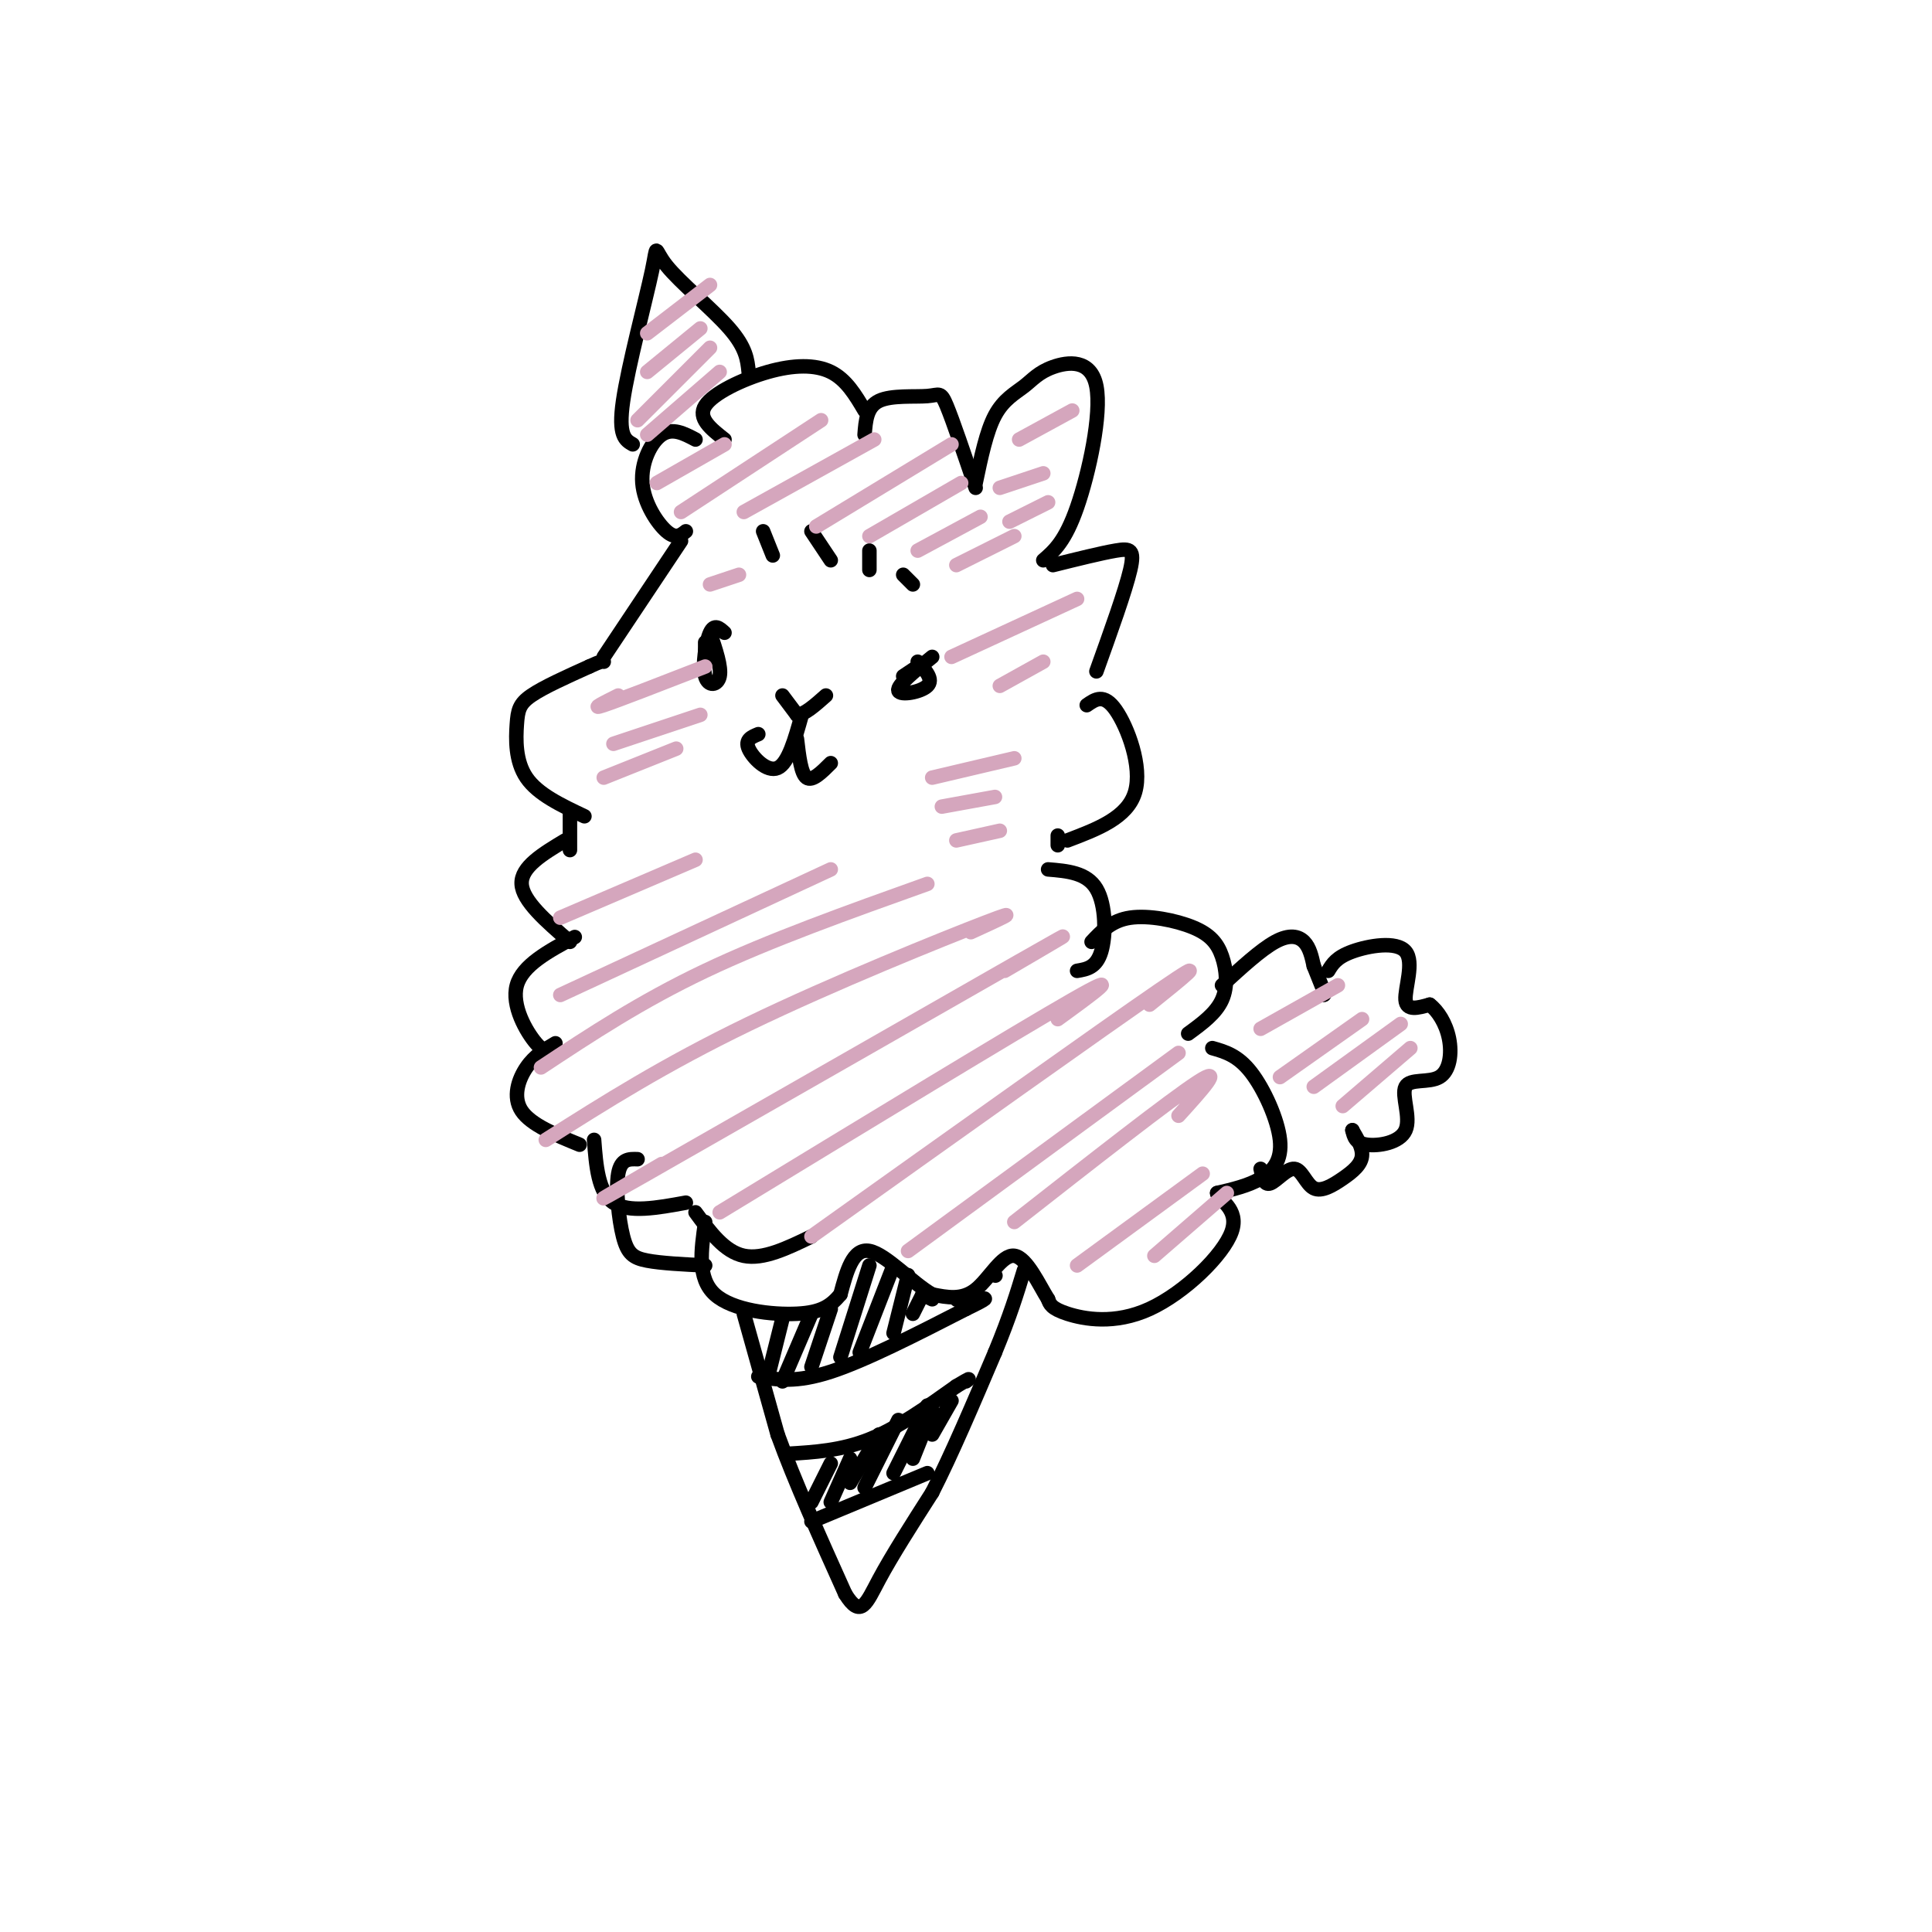 <svg viewBox='0 0 400 400' version='1.1' xmlns='http://www.w3.org/2000/svg' xmlns:xlink='http://www.w3.org/1999/xlink'><g fill='none' stroke='rgb(0,0,0)' stroke-width='3' stroke-linecap='round' stroke-linejoin='round'><path d='M168,256c-5.000,2.417 -10.000,4.833 -14,4c-4.000,-0.833 -7.000,-4.917 -10,-9'/><path d='M142,249c-5.917,1.083 -11.833,2.167 -15,0c-3.167,-2.167 -3.583,-7.583 -4,-13'/><path d='M120,237c-5.044,-2.067 -10.089,-4.133 -12,-7c-1.911,-2.867 -0.689,-6.533 1,-9c1.689,-2.467 3.844,-3.733 6,-5'/><path d='M115,217c-0.978,0.689 -1.956,1.378 -4,-1c-2.044,-2.378 -5.156,-7.822 -4,-12c1.156,-4.178 6.578,-7.089 12,-10'/><path d='M118,195c-4.917,-4.250 -9.833,-8.500 -10,-12c-0.167,-3.500 4.417,-6.250 9,-9'/><path d='M118,176c0.000,0.000 0.000,-8.000 0,-8'/><path d='M121,169c-4.827,-2.280 -9.655,-4.560 -12,-8c-2.345,-3.440 -2.208,-8.042 -2,-11c0.208,-2.958 0.488,-4.274 3,-6c2.512,-1.726 7.256,-3.863 12,-6'/><path d='M122,138c2.500,-1.167 2.750,-1.083 3,-1'/><path d='M125,136c0.000,0.000 16.000,-24.000 16,-24'/><path d='M142,110c-1.048,0.827 -2.095,1.655 -4,0c-1.905,-1.655 -4.667,-5.792 -5,-10c-0.333,-4.208 1.762,-8.488 4,-10c2.238,-1.512 4.619,-0.256 7,1'/><path d='M150,91c-2.815,-2.214 -5.631,-4.429 -4,-7c1.631,-2.571 7.708,-5.500 13,-7c5.292,-1.500 9.798,-1.571 13,0c3.202,1.571 5.101,4.786 7,8'/><path d='M179,90c0.220,-2.887 0.440,-5.774 3,-7c2.560,-1.226 7.458,-0.792 10,-1c2.542,-0.208 2.726,-1.060 4,2c1.274,3.060 3.637,10.030 6,17'/><path d='M202,100c1.115,-5.343 2.229,-10.685 4,-14c1.771,-3.315 4.198,-4.601 6,-6c1.802,-1.399 2.978,-2.911 6,-4c3.022,-1.089 7.891,-1.755 9,4c1.109,5.755 -1.540,17.930 -4,25c-2.460,7.070 -4.730,9.035 -7,11'/><path d='M155,77c-0.258,-2.502 -0.517,-5.005 -4,-9c-3.483,-3.995 -10.191,-9.483 -13,-13c-2.809,-3.517 -1.718,-5.062 -3,1c-1.282,6.062 -4.938,19.732 -6,27c-1.062,7.268 0.469,8.134 2,9'/><path d='M158,110c0.000,0.000 2.000,5.000 2,5'/><path d='M168,110c0.000,0.000 4.000,6.000 4,6'/><path d='M180,114c0.000,0.000 0.000,4.000 0,4'/><path d='M187,119c0.000,0.000 2.000,2.000 2,2'/><path d='M150,131c-1.054,-0.964 -2.107,-1.929 -3,0c-0.893,1.929 -1.625,6.750 -1,9c0.625,2.250 2.607,1.929 3,0c0.393,-1.929 -0.804,-5.464 -2,-9'/><path d='M146,137c0.000,0.000 0.000,-4.000 0,-4'/><path d='M193,136c-3.667,2.956 -7.333,5.911 -7,7c0.333,1.089 4.667,0.311 6,-1c1.333,-1.311 -0.333,-3.156 -2,-5'/><path d='M190,138c0.000,0.000 -3.000,2.000 -3,2'/><path d='M162,144c0.000,0.000 3.000,4.000 3,4'/><path d='M165,148c1.500,0.000 3.750,-2.000 6,-4'/><path d='M166,148c-1.400,5.022 -2.800,10.044 -5,11c-2.200,0.956 -5.200,-2.156 -6,-4c-0.800,-1.844 0.600,-2.422 2,-3'/><path d='M165,153c0.417,3.583 0.833,7.167 2,8c1.167,0.833 3.083,-1.083 5,-3'/><path d='M218,117c5.000,-1.244 10.000,-2.489 13,-3c3.000,-0.511 4.000,-0.289 3,4c-1.000,4.289 -4.000,12.644 -7,21'/><path d='M225,146c1.778,-1.244 3.556,-2.489 6,1c2.444,3.489 5.556,11.711 4,17c-1.556,5.289 -7.778,7.644 -14,10'/><path d='M217,180c4.000,0.333 8.000,0.667 10,4c2.000,3.333 2.000,9.667 1,13c-1.000,3.333 -3.000,3.667 -5,4'/><path d='M219,175c0.000,0.000 0.000,-2.000 0,-2'/><path d='M226,195c2.080,-2.219 4.159,-4.437 8,-5c3.841,-0.563 9.442,0.530 13,2c3.558,1.470 5.073,3.319 6,6c0.927,2.681 1.265,6.195 0,9c-1.265,2.805 -4.132,4.903 -7,7'/><path d='M251,217c2.637,0.750 5.274,1.500 8,5c2.726,3.500 5.542,9.750 6,14c0.458,4.250 -1.440,6.500 -4,8c-2.560,1.500 -5.780,2.250 -9,3'/><path d='M252,247c0.059,1.332 4.707,3.161 3,8c-1.707,4.839 -9.767,12.687 -17,16c-7.233,3.313 -13.638,2.089 -17,1c-3.362,-1.089 -3.681,-2.045 -4,-3'/><path d='M217,269c-1.833,-2.905 -4.417,-8.667 -7,-9c-2.583,-0.333 -5.167,4.762 -8,7c-2.833,2.238 -5.917,1.619 -9,1'/><path d='M193,268c-4.022,-2.244 -9.578,-8.356 -13,-9c-3.422,-0.644 -4.711,4.178 -6,9'/><path d='M174,268c-1.976,2.357 -3.917,3.750 -9,4c-5.083,0.250 -13.310,-0.643 -17,-4c-3.690,-3.357 -2.845,-9.179 -2,-15'/><path d='M146,262c-4.560,-0.226 -9.119,-0.452 -12,-1c-2.881,-0.548 -4.083,-1.417 -5,-5c-0.917,-3.583 -1.548,-9.881 -1,-13c0.548,-3.119 2.274,-3.060 4,-3'/><path d='M154,272c0.000,0.000 7.000,25.000 7,25'/><path d='M161,297c3.500,9.667 8.750,21.333 14,33'/><path d='M175,330c3.244,5.267 4.356,1.933 7,-3c2.644,-4.933 6.822,-11.467 11,-18'/><path d='M193,309c4.000,-7.833 8.500,-18.417 13,-29'/><path d='M206,280c3.167,-7.667 4.583,-12.333 6,-17'/><path d='M157,285c3.917,0.667 7.833,1.333 15,-1c7.167,-2.333 17.583,-7.667 28,-13'/><path d='M200,271c5.167,-2.500 4.083,-2.250 3,-2'/><path d='M163,301c5.583,-0.333 11.167,-0.667 17,-3c5.833,-2.333 11.917,-6.667 18,-11'/><path d='M198,287c3.333,-2.000 2.667,-1.500 2,-1'/><path d='M168,315c0.000,0.000 24.000,-10.000 24,-10'/><path d='M162,273c0.000,0.000 -3.000,12.000 -3,12'/><path d='M168,272c0.000,0.000 -6.000,14.000 -6,14'/><path d='M172,271c0.000,0.000 -4.000,12.000 -4,12'/><path d='M180,262c0.000,0.000 -6.000,19.000 -6,19'/><path d='M185,262c0.000,0.000 -7.000,18.000 -7,18'/><path d='M188,264c0.000,0.000 -3.000,12.000 -3,12'/><path d='M191,268c0.000,0.000 -2.000,4.000 -2,4'/><path d='M191,268c0.000,0.000 2.000,1.000 2,1'/><path d='M198,269c0.000,0.000 0.100,0.100 0.1,0.1'/><path d='M206,264c0.000,0.000 0.100,0.100 0.1,0.1'/><path d='M172,303c0.000,0.000 -4.000,8.000 -4,8'/><path d='M176,302c0.000,0.000 -4.000,9.000 -4,9'/><path d='M182,297c0.000,0.000 -6.000,10.000 -6,10'/><path d='M186,294c0.000,0.000 -7.000,14.000 -7,14'/><path d='M192,291c0.000,0.000 -7.000,14.000 -7,14'/><path d='M193,292c0.000,0.000 -4.000,10.000 -4,10'/><path d='M197,290c0.000,0.000 -4.000,7.000 -4,7'/><path d='M253,204c4.022,-3.689 8.044,-7.378 11,-9c2.956,-1.622 4.844,-1.178 6,0c1.156,1.178 1.578,3.089 2,5'/><path d='M272,200c0.667,1.667 1.333,3.333 2,5'/><path d='M274,205c0.333,1.000 0.167,1.000 0,1'/><path d='M275,201c0.839,-1.399 1.679,-2.798 5,-4c3.321,-1.202 9.125,-2.208 11,0c1.875,2.208 -0.179,7.631 0,10c0.179,2.369 2.589,1.685 5,1'/><path d='M296,208c1.679,1.252 3.375,3.883 4,7c0.625,3.117 0.179,6.722 -2,8c-2.179,1.278 -6.089,0.229 -7,2c-0.911,1.771 1.178,6.361 0,9c-1.178,2.639 -5.622,3.325 -8,3c-2.378,-0.325 -2.689,-1.663 -3,-3'/><path d='M280,234c0.146,0.419 2.012,2.966 2,5c-0.012,2.034 -1.901,3.553 -4,5c-2.099,1.447 -4.408,2.821 -6,2c-1.592,-0.821 -2.467,-3.836 -4,-4c-1.533,-0.164 -3.724,2.525 -5,3c-1.276,0.475 -1.638,-1.262 -2,-3'/></g>
<g fill='none' stroke='rgb(213,166,189)' stroke-width='3' stroke-linecap='round' stroke-linejoin='round'><path d='M134,69c0.000,0.000 13.000,-10.000 13,-10'/><path d='M134,77c0.000,0.000 11.000,-9.000 11,-9'/><path d='M132,87c0.000,0.000 15.000,-15.000 15,-15'/><path d='M134,90c0.000,0.000 15.000,-13.000 15,-13'/><path d='M136,100c0.000,0.000 14.000,-8.000 14,-8'/><path d='M141,106c0.000,0.000 29.000,-19.000 29,-19'/><path d='M154,106c0.000,0.000 27.000,-15.000 27,-15'/><path d='M169,109c0.000,0.000 28.000,-17.000 28,-17'/><path d='M180,111c0.000,0.000 19.000,-11.000 19,-11'/><path d='M190,114c0.000,0.000 13.000,-7.000 13,-7'/><path d='M198,117c0.000,0.000 12.000,-6.000 12,-6'/><path d='M211,91c0.000,0.000 11.000,-6.000 11,-6'/><path d='M207,101c0.000,0.000 9.000,-3.000 9,-3'/><path d='M209,108c0.000,0.000 8.000,-4.000 8,-4'/><path d='M197,136c0.000,0.000 26.000,-12.000 26,-12'/><path d='M207,142c0.000,0.000 9.000,-5.000 9,-5'/><path d='M147,121c0.000,0.000 6.000,-2.000 6,-2'/><path d='M128,144c-3.000,1.500 -6.000,3.000 -3,2c3.000,-1.000 12.000,-4.500 21,-8'/><path d='M127,154c0.000,0.000 18.000,-6.000 18,-6'/><path d='M125,161c0.000,0.000 15.000,-6.000 15,-6'/><path d='M193,161c0.000,0.000 17.000,-4.000 17,-4'/><path d='M195,167c0.000,0.000 11.000,-2.000 11,-2'/><path d='M198,174c0.000,0.000 9.000,-2.000 9,-2'/><path d='M116,190c0.000,0.000 28.000,-12.000 28,-12'/><path d='M116,206c0.000,0.000 56.000,-26.000 56,-26'/><path d='M112,221c10.333,-6.833 20.667,-13.667 34,-20c13.333,-6.333 29.667,-12.167 46,-18'/><path d='M113,236c12.222,-7.756 24.444,-15.511 42,-24c17.556,-8.489 40.444,-17.711 49,-21c8.556,-3.289 2.778,-0.644 -3,2'/><path d='M137,241c-9.889,5.778 -19.778,11.556 -3,2c16.778,-9.556 60.222,-34.444 77,-44c16.778,-9.556 6.889,-3.778 -3,2'/><path d='M149,251c30.667,-18.667 61.333,-37.333 73,-44c11.667,-6.667 4.333,-1.333 -3,4'/><path d='M168,256c30.167,-21.500 60.333,-43.000 72,-51c11.667,-8.000 4.833,-2.500 -2,3'/><path d='M188,259c0.000,0.000 56.000,-41.000 56,-41'/><path d='M210,253c16.167,-12.667 32.333,-25.333 38,-29c5.667,-3.667 0.833,1.667 -4,7'/><path d='M223,262c0.000,0.000 26.000,-19.000 26,-19'/><path d='M239,260c0.000,0.000 15.000,-13.000 15,-13'/><path d='M261,213c0.000,0.000 16.000,-9.000 16,-9'/><path d='M265,223c0.000,0.000 17.000,-12.000 17,-12'/><path d='M272,225c0.000,0.000 18.000,-13.000 18,-13'/><path d='M278,229c0.000,0.000 14.000,-12.000 14,-12'/></g>
</svg>